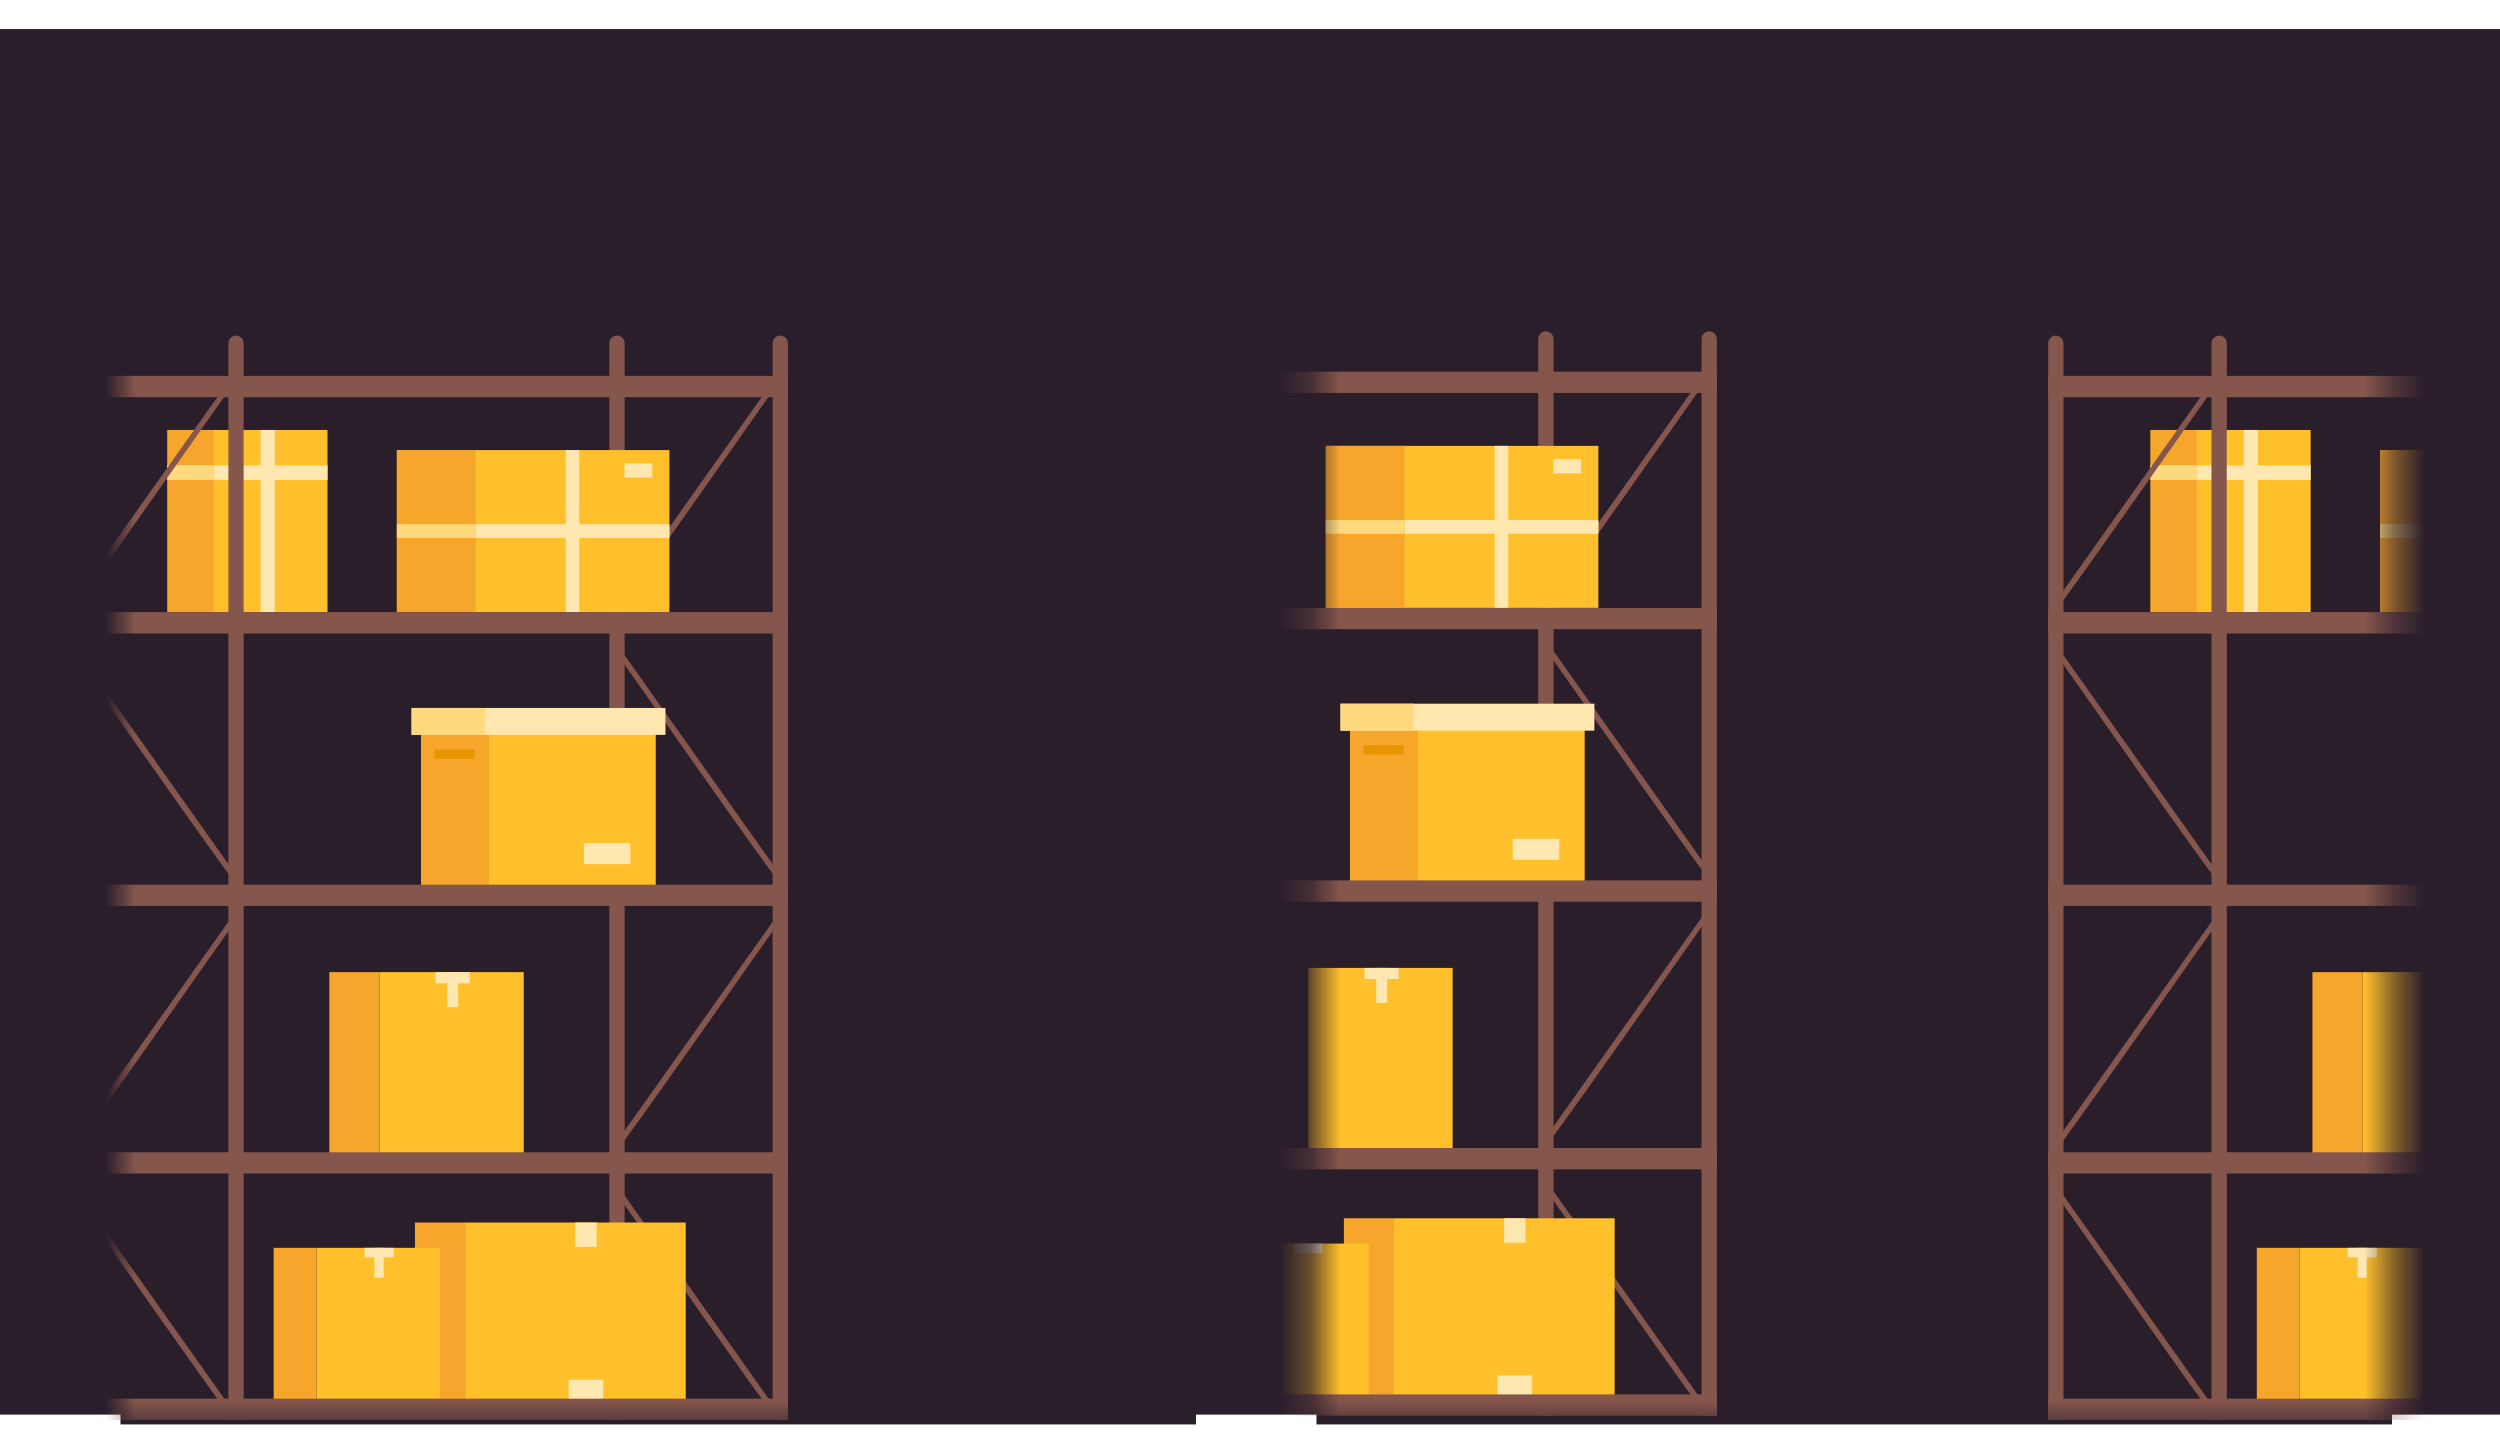 <?xml version="1.0" encoding="UTF-8"?> <svg xmlns="http://www.w3.org/2000/svg" width="83" height="48" viewBox="0 0 83 48" fill="none"><path d="M83 0.965H0V46.965H83V0.965Z" fill="#2B1E2B"></path><path d="M39.707 4.992H4V47.291H39.707V4.992Z" fill="#2B1E2B"></path><mask id="mask0_629_113092" style="mask-type:alpha" maskUnits="userSpaceOnUse" x="4" y="4" width="36" height="44"><path d="M39.707 4.992H4V47.291H39.707V4.992Z" fill="#2B1E2B"></path></mask><g mask="url(#mask0_629_113092)"><g clip-path="url(#clip0_629_113092)"><path d="M25.82 47.141C25.733 47.163 20.483 39.606 20.426 39.577C20.394 39.532 20.394 39.46 20.427 39.416C20.459 39.371 20.511 39.372 20.543 39.417L25.879 46.946C25.924 47.006 25.903 47.136 25.82 47.14V47.141Z" fill="#85564C"></path><path d="M20.484 38.173C20.401 38.167 20.381 38.038 20.426 37.979L25.762 30.449C25.794 30.404 25.846 30.403 25.878 30.448C25.91 30.492 25.91 30.564 25.879 30.609C25.788 30.685 20.605 38.148 20.484 38.173V38.173Z" fill="#85564C"></path><path d="M25.82 29.204C25.733 29.227 20.483 21.669 20.426 21.64C20.394 21.596 20.394 21.523 20.427 21.479C20.459 21.435 20.511 21.436 20.543 21.48L25.879 29.01C25.924 29.069 25.903 29.199 25.82 29.204V29.204Z" fill="#85564C"></path><path d="M20.484 20.238C20.401 20.232 20.381 20.104 20.426 20.044L25.762 12.514C25.794 12.47 25.846 12.469 25.878 12.513C25.91 12.557 25.91 12.63 25.879 12.675C25.788 12.75 20.605 20.213 20.484 20.239V20.238Z" fill="#85564C"></path><path d="M20.23 47.141V11.401C20.23 11.257 20.344 11.141 20.484 11.141C20.624 11.141 20.738 11.257 20.738 11.401V47.141H20.23Z" fill="#85564C"></path><path d="M25.652 47.141V11.401C25.652 11.257 25.766 11.141 25.906 11.141C26.046 11.141 26.16 11.257 26.16 11.401V47.141H25.652Z" fill="#85564C"></path><path d="M21.771 23.957H13.984V29.441H21.771V23.957Z" fill="#FFC02B"></path><path d="M20.928 27.988H19.385V28.69H20.928V27.988Z" fill="#FFE7B0"></path><path d="M16.233 23.957H13.984V29.441H16.233V23.957Z" fill="#F7A62C"></path><path d="M22.093 23.504H13.664V24.398H22.093V23.504Z" fill="#FFE7B0"></path><path d="M16.099 23.504H13.664V24.398H16.099V23.504Z" fill="#FFD97D"></path><path d="M15.755 24.884H14.424V25.188H15.755V24.884Z" fill="#E89500"></path><path d="M17.388 32.275H12.598V38.512H17.388V32.275Z" fill="#FFC02B"></path><path d="M15.595 32.275H14.461V32.645H15.595V32.275Z" fill="#FFE7B0"></path><path d="M15.21 32.275H14.85V33.438H15.21V32.275Z" fill="#FFE7B0"></path><path d="M12.598 32.275H10.934V38.512H12.598V32.275Z" fill="#F7A62C"></path><path d="M22.766 40.588H15.441V46.76H22.766V40.588Z" fill="#FFC02B"></path><path d="M15.441 40.588H13.777V46.76H15.441V40.588Z" fill="#F7A62C"></path><path d="M19.809 40.588H19.098V41.397H19.809V40.588Z" fill="#FFE7B0"></path><path d="M20.028 45.806H18.879V46.76H20.028V45.806Z" fill="#FFE7B0"></path><path d="M22.225 14.943H13.176V20.322H22.225V14.943Z" fill="#FFC02B"></path><path d="M19.234 14.943H18.783V20.322H19.234V14.943Z" fill="#FFE7B0"></path><path d="M21.655 15.385H20.736V15.855H21.655V15.385Z" fill="#FFE7B0"></path><path d="M15.79 14.943H13.176V20.322H15.79V14.943Z" fill="#F7A62C"></path><path d="M22.226 17.405H15.791V17.861H22.226V17.405Z" fill="#FFE7B0"></path><path d="M15.79 17.405H13.176V17.861H15.79V17.405Z" fill="#FFD97D"></path><path d="M10.873 14.275H5.561V20.322H10.873V14.275Z" fill="#FFC02B"></path><path d="M7.095 14.275H5.561V20.322H7.095V14.275Z" fill="#F7A62C"></path><path d="M9.124 14.275H8.652V20.322H9.124V14.275Z" fill="#FFE7B0"></path><path d="M10.874 15.45H5.559V15.934H10.874V15.45Z" fill="#FFE7B0"></path><path d="M7.118 15.45H5.559V15.934H7.118V15.45Z" fill="#FFD97D"></path><path d="M14.607 41.428H10.51V46.762H14.607V41.428Z" fill="#FFC02B"></path><path d="M13.071 41.428H12.102V41.744H13.071V41.428Z" fill="#FFE7B0"></path><path d="M12.74 41.428H12.432V42.422H12.74V41.428Z" fill="#FFE7B0"></path><path d="M10.51 41.428H9.086V46.762H10.51V41.428Z" fill="#F7A62C"></path><path d="M7.75 47.141C7.662 47.163 2.413 39.606 2.356 39.577C2.324 39.532 2.324 39.46 2.357 39.416C2.389 39.371 2.441 39.372 2.472 39.417L7.809 46.946C7.854 47.006 7.833 47.136 7.75 47.14V47.141Z" fill="#85564C"></path><path d="M2.414 38.173C2.331 38.167 2.31 38.038 2.355 37.979L7.692 30.449C7.723 30.404 7.775 30.403 7.807 30.448C7.839 30.492 7.84 30.564 7.808 30.609C7.718 30.685 2.535 38.148 2.414 38.173V38.173Z" fill="#85564C"></path><path d="M7.75 29.204C7.662 29.227 2.413 21.669 2.356 21.64C2.324 21.596 2.324 21.523 2.357 21.479C2.389 21.435 2.441 21.436 2.472 21.48L7.809 29.01C7.854 29.069 7.833 29.199 7.75 29.204V29.204Z" fill="#85564C"></path><path d="M2.414 20.238C2.331 20.232 2.31 20.104 2.355 20.044L7.692 12.514C7.723 12.47 7.775 12.469 7.807 12.513C7.839 12.557 7.84 12.63 7.808 12.675C7.718 12.75 2.535 20.213 2.414 20.239V20.238Z" fill="#85564C"></path><path d="M26.16 46.435H2.16V47.141H26.16V46.435Z" fill="#85564C"></path><path d="M26.16 38.255H2.16V38.961H26.16V38.255Z" fill="#85564C"></path><path d="M26.16 29.371H2.16V30.077H26.16V29.371Z" fill="#85564C"></path><path d="M26.16 20.323H2.16V21.03H26.16V20.323Z" fill="#85564C"></path><path d="M26.16 12.479H2.16V13.186H26.16V12.479Z" fill="#85564C"></path><path d="M7.582 47.141V11.401C7.582 11.257 7.696 11.141 7.836 11.141C7.976 11.141 8.089 11.257 8.089 11.401V47.141H7.582Z" fill="#85564C"></path></g></g><path d="M79.414 4.992H43.707V47.291H79.414V4.992Z" fill="#2B1E2B"></path><mask id="mask1_629_113092" style="mask-type:alpha" maskUnits="userSpaceOnUse" x="43" y="4" width="37" height="44"><path d="M79.414 4.992H43.707V47.291H79.414V4.992Z" fill="#2B1E2B"></path></mask><g mask="url(#mask1_629_113092)"><g clip-path="url(#clip1_629_113092)"><path d="M83.228 32.275H78.438V38.512H83.228V32.275Z" fill="#FFC02B"></path><path d="M78.438 32.275H76.773V38.512H78.438V32.275Z" fill="#F7A62C"></path><path d="M88.065 14.943H79.016V20.322H88.065V14.943Z" fill="#FFC02B"></path><path d="M81.629 14.943H79.016V20.322H81.629V14.943Z" fill="#F7A62C"></path><path d="M81.629 17.405H79.016V17.861H81.629V17.405Z" fill="#FFD97D"></path><path d="M76.713 14.275H71.4V20.322H76.713V14.275Z" fill="#FFC02B"></path><path d="M72.935 14.275H71.4V20.322H72.935V14.275Z" fill="#F7A62C"></path><path d="M74.964 14.275H74.492V20.322H74.964V14.275Z" fill="#FFE7B0"></path><path d="M76.714 15.45H71.398V15.934H76.714V15.45Z" fill="#FFE7B0"></path><path d="M72.958 15.45H71.398V15.934H72.958V15.45Z" fill="#FFD97D"></path><path d="M80.447 41.428H76.35V46.762H80.447V41.428Z" fill="#FFC02B"></path><path d="M78.911 41.428H77.941V41.744H78.911V41.428Z" fill="#FFE7B0"></path><path d="M78.58 41.428H78.272V42.422H78.58V41.428Z" fill="#FFE7B0"></path><path d="M76.35 41.428H74.926V46.762H76.35V41.428Z" fill="#F7A62C"></path><path d="M73.59 47.141C73.502 47.163 68.253 39.606 68.195 39.577C68.164 39.532 68.164 39.46 68.196 39.416C68.228 39.371 68.281 39.372 68.312 39.417L73.648 46.946C73.694 47.006 73.673 47.136 73.59 47.14V47.141Z" fill="#85564C"></path><path d="M68.254 38.173C68.171 38.167 68.15 38.038 68.195 37.979L73.531 30.449C73.563 30.404 73.615 30.403 73.647 30.448C73.679 30.492 73.68 30.564 73.648 30.609C73.558 30.685 68.375 38.148 68.254 38.173V38.173Z" fill="#85564C"></path><path d="M73.59 29.204C73.502 29.227 68.253 21.669 68.195 21.64C68.164 21.596 68.164 21.523 68.196 21.479C68.228 21.435 68.281 21.436 68.312 21.48L73.648 29.01C73.694 29.069 73.673 29.199 73.59 29.204V29.204Z" fill="#85564C"></path><path d="M68.254 20.238C68.171 20.232 68.15 20.104 68.195 20.044L73.531 12.514C73.563 12.47 73.615 12.469 73.647 12.513C73.679 12.557 73.68 12.63 73.648 12.675C73.558 12.75 68.375 20.213 68.254 20.239V20.238Z" fill="#85564C"></path><path d="M92 46.435H68V47.141H92V46.435Z" fill="#85564C"></path><path d="M92 38.255H68V38.961H92V38.255Z" fill="#85564C"></path><path d="M92 29.371H68V30.077H92V29.371Z" fill="#85564C"></path><path d="M92 20.323H68V21.03H92V20.323Z" fill="#85564C"></path><path d="M92 12.479H68V13.186H92V12.479Z" fill="#85564C"></path><path d="M68 47.141V11.401C68 11.257 68.114 11.141 68.254 11.141C68.394 11.141 68.507 11.257 68.507 11.401V47.141H68Z" fill="#85564C"></path><path d="M73.422 47.141V11.401C73.422 11.257 73.535 11.141 73.676 11.141C73.816 11.141 73.929 11.257 73.929 11.401V47.141H73.422Z" fill="#85564C"></path></g><g clip-path="url(#clip2_629_113092)"><path d="M56.66 47C56.573 47.023 51.323 39.465 51.266 39.436C51.234 39.391 51.234 39.319 51.267 39.275C51.299 39.231 51.351 39.231 51.382 39.276L56.719 46.806C56.764 46.865 56.743 46.995 56.66 47V47Z" fill="#85564C"></path><path d="M51.324 38.032C51.241 38.026 51.22 37.898 51.265 37.838L56.602 30.308C56.633 30.264 56.685 30.263 56.717 30.307C56.749 30.352 56.75 30.424 56.718 30.468C56.628 30.544 51.445 38.007 51.324 38.032V38.032Z" fill="#85564C"></path><path d="M56.66 29.064C56.573 29.086 51.323 21.529 51.266 21.5C51.234 21.455 51.234 21.383 51.267 21.338C51.299 21.294 51.351 21.295 51.382 21.34L56.719 28.869C56.764 28.929 56.743 29.058 56.66 29.063V29.064Z" fill="#85564C"></path><path d="M51.324 20.098C51.241 20.092 51.22 19.963 51.265 19.904L56.602 12.374C56.633 12.329 56.685 12.328 56.717 12.373C56.749 12.417 56.75 12.489 56.718 12.534C56.628 12.61 51.445 20.072 51.324 20.098V20.098Z" fill="#85564C"></path><path d="M51.07 47V11.26C51.07 11.116 51.184 11 51.324 11C51.464 11 51.578 11.116 51.578 11.26V47H51.07Z" fill="#85564C"></path><path d="M56.492 47V11.26C56.492 11.116 56.606 11 56.746 11C56.886 11 57 11.116 57 11.26V47H56.492Z" fill="#85564C"></path><path d="M52.611 23.816H44.824V29.3H52.611V23.816Z" fill="#FFC02B"></path><path d="M51.767 27.848H50.225V28.549H51.767V27.848Z" fill="#FFE7B0"></path><path d="M47.073 23.816H44.824V29.3H47.073V23.816Z" fill="#F7A62C"></path><path d="M52.933 23.363H44.504V24.258H52.933V23.363Z" fill="#FFE7B0"></path><path d="M46.938 23.363H44.504V24.258H46.938V23.363Z" fill="#FFD97D"></path><path d="M46.595 24.743H45.264V25.047H46.595V24.743Z" fill="#E89500"></path><path d="M48.227 32.135H43.438V38.371H48.227V32.135Z" fill="#FFC02B"></path><path d="M46.435 32.135H45.301V32.504H46.435V32.135Z" fill="#FFE7B0"></path><path d="M46.05 32.135H45.69V33.297H46.05V32.135Z" fill="#FFE7B0"></path><path d="M53.606 40.447H46.281V46.62H53.606V40.447Z" fill="#FFC02B"></path><path d="M46.281 40.447H44.617V46.62H46.281V40.447Z" fill="#F7A62C"></path><path d="M50.649 40.447H49.938V41.257H50.649V40.447Z" fill="#FFE7B0"></path><path d="M50.868 45.665H49.719V46.62H50.868V45.665Z" fill="#FFE7B0"></path><path d="M53.065 14.803H44.016V20.182H53.065V14.803Z" fill="#FFC02B"></path><path d="M50.073 14.803H49.623V20.182H50.073V14.803Z" fill="#FFE7B0"></path><path d="M52.495 15.244H51.576V15.714H52.495V15.244Z" fill="#FFE7B0"></path><path d="M46.629 14.803H44.016V20.182H46.629V14.803Z" fill="#F7A62C"></path><path d="M53.066 17.265H46.631V17.72H53.066V17.265Z" fill="#FFE7B0"></path><path d="M46.629 17.265H44.016V17.72H46.629V17.265Z" fill="#FFD97D"></path><path d="M45.447 41.287H41.35V46.621H45.447V41.287Z" fill="#FFC02B"></path><path d="M43.911 41.287H42.941V41.603H43.911V41.287Z" fill="#FFE7B0"></path><path d="M57 46.294H33V47H57V46.294Z" fill="#85564C"></path><path d="M57 38.114H33V38.821H57V38.114Z" fill="#85564C"></path><path d="M57 29.23H33V29.937H57V29.23Z" fill="#85564C"></path><path d="M57 20.183H33V20.889H57V20.183Z" fill="#85564C"></path><path d="M57 12.339H33V13.045H57V12.339Z" fill="#85564C"></path></g></g><defs><clipPath id="clip0_629_113092"><rect width="24" height="36" fill="white" transform="translate(2.16 11.141)"></rect></clipPath><clipPath id="clip1_629_113092"><rect width="24" height="36" fill="white" transform="translate(68 11.141)"></rect></clipPath><clipPath id="clip2_629_113092"><rect width="24" height="36" fill="white" transform="translate(33 11)"></rect></clipPath></defs></svg> 